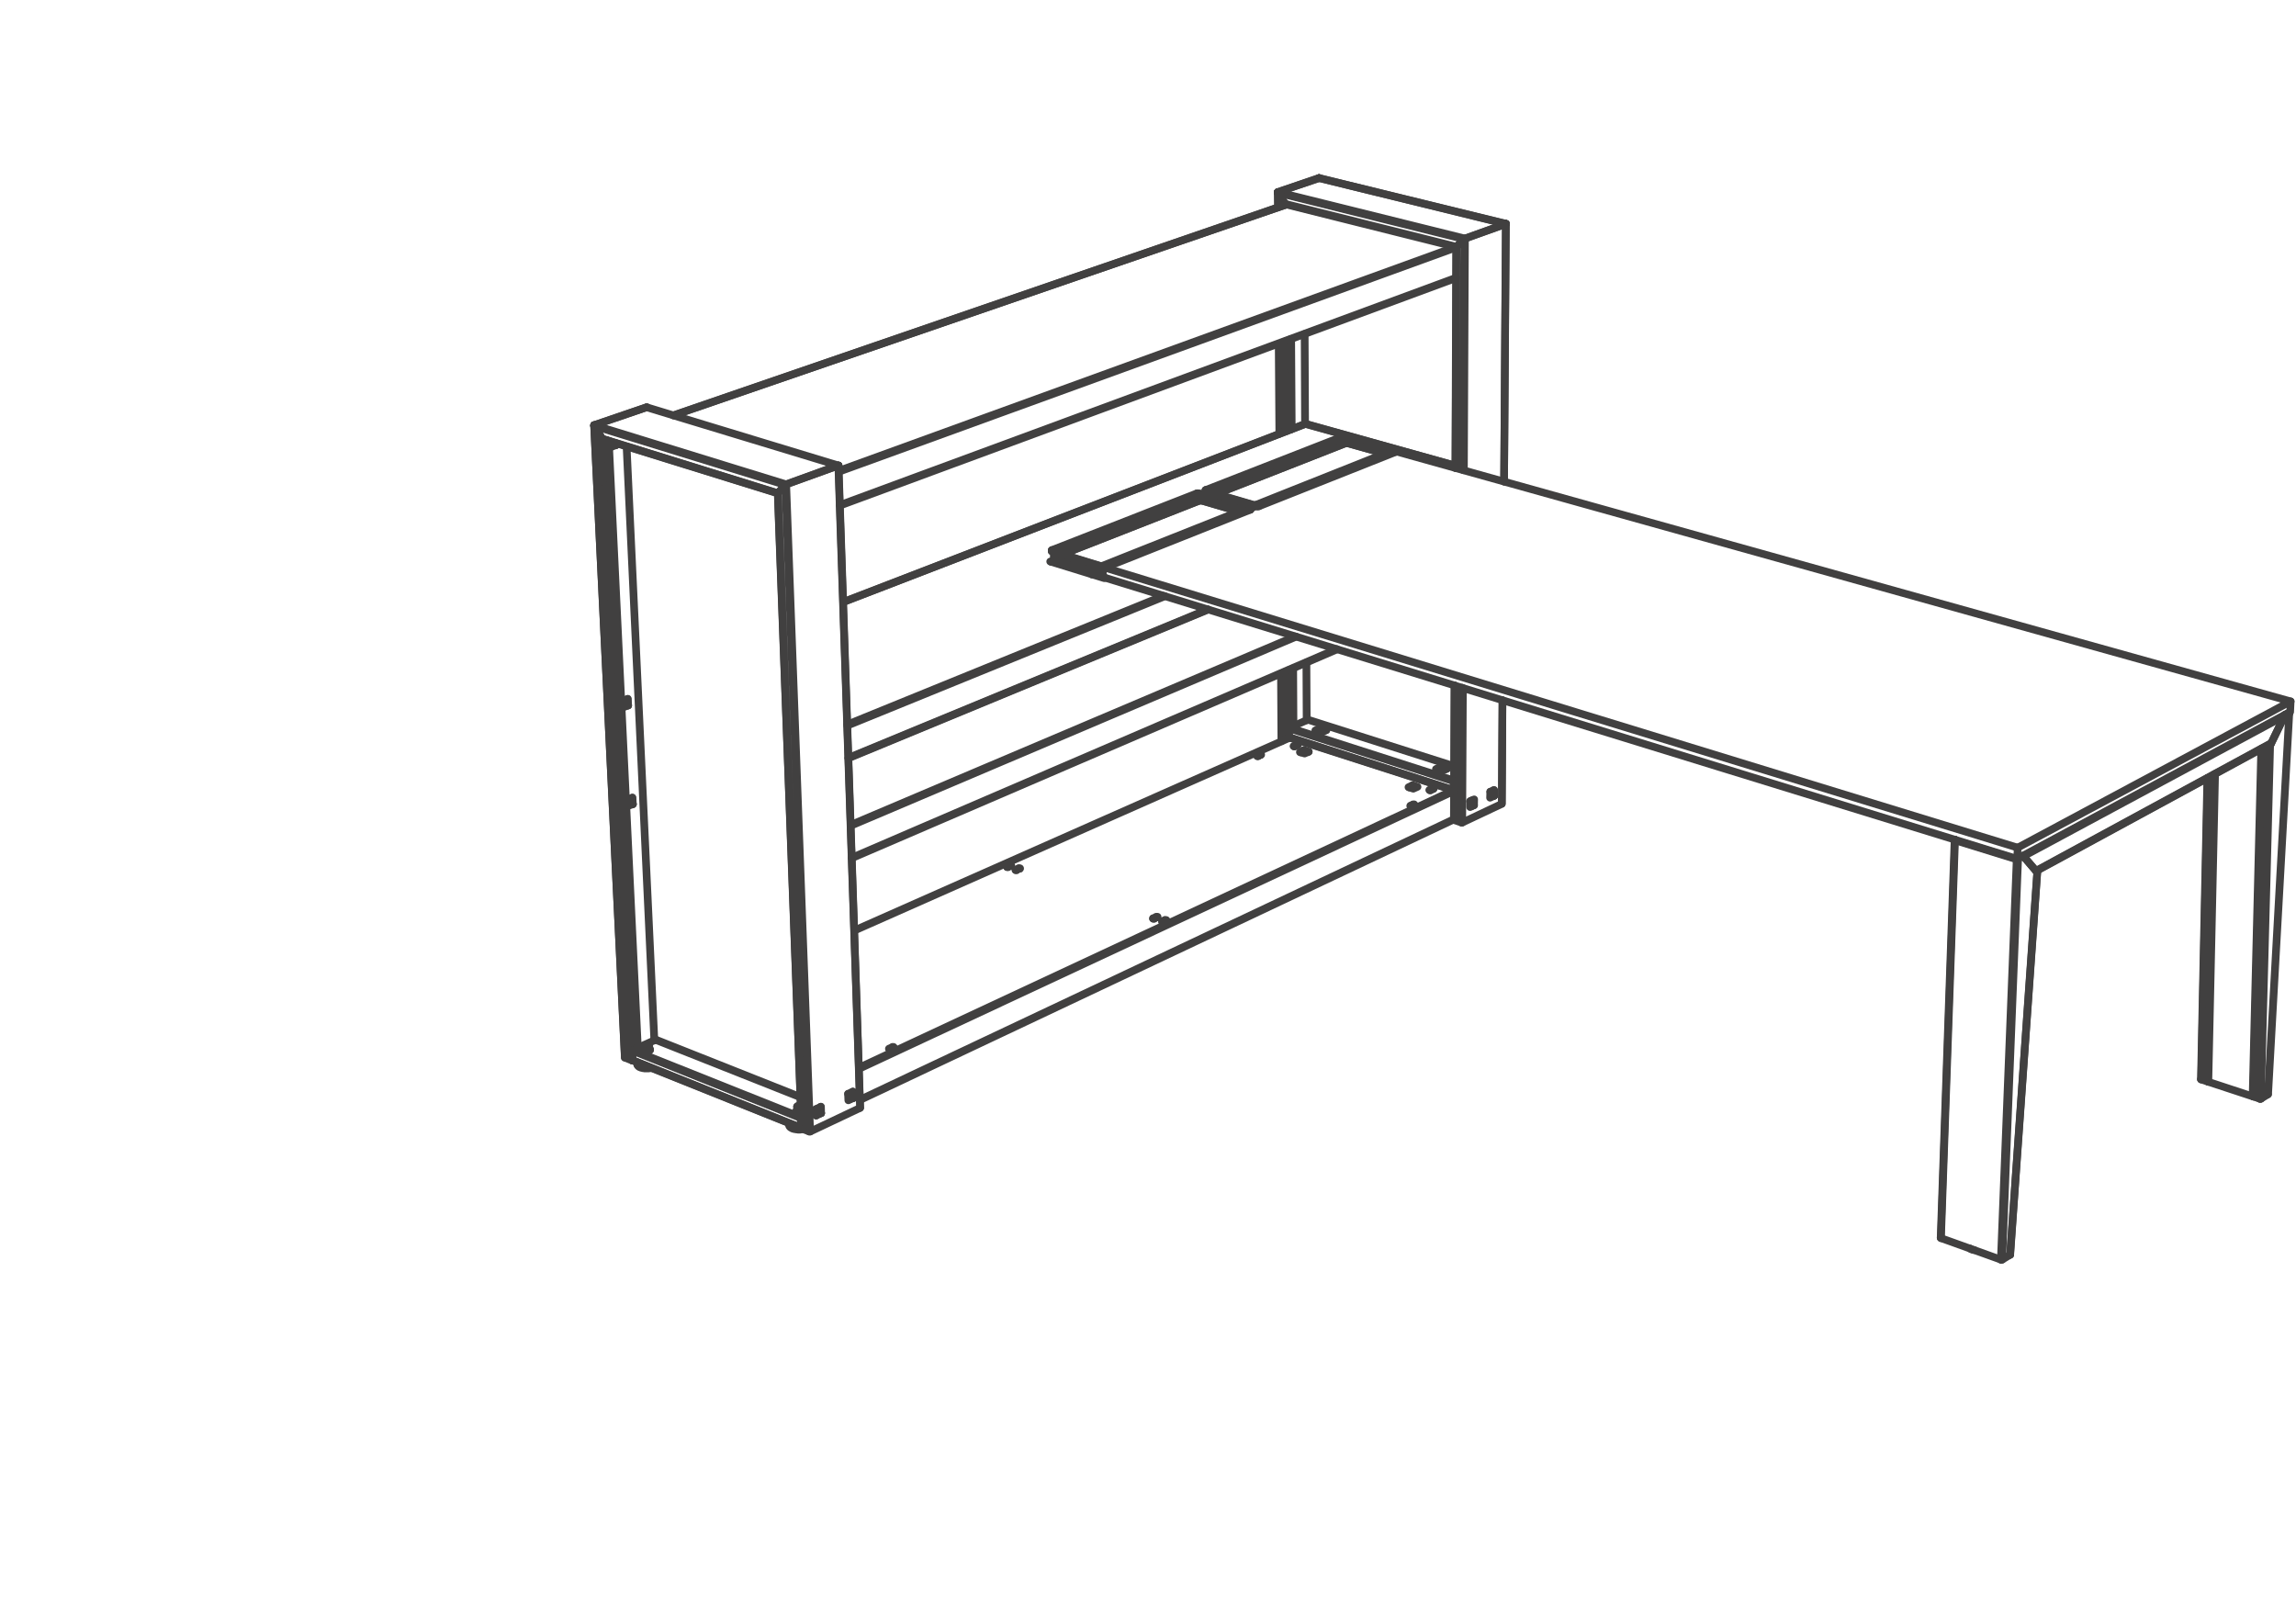 <svg xmlns="http://www.w3.org/2000/svg" xmlns:xlink="http://www.w3.org/1999/xlink" width="211" height="149"><style><![CDATA[.B{stroke-linejoin:round}.C{stroke-miterlimit:10}.D{stroke-linecap:round}]]></style><g fill-rule="evenodd" fill="#919191"/><g fill="none" stroke="#414040" stroke-width=".7" class="B C"><g class="D"><path d="M77.959 101.117l-.025-.597m.025.572l.428-.217m.034.033l-.462.209"/><path d="M78.421 100.908l-.034-.033-.029-.552"/><path d="M78.397 100.312l.024.596m-.487-.388l.463-.208m-3.392 2.207l-.026-.592"/><path d="M74.988 102.482l.436-.208m.039.024l-.458.221"/><path d="M75.463 102.298l-.039-.024-.009-.565"/><path d="M75.449 101.697l.014.601m-.484-.371l.47-.23m-3.964-56.376l-.012.007v.009"/><path d="M72.172 44.567l-.687.754m.766-.81l-.019.012-.043.024-.017.02m4.869-1.788l-4.79 1.732m4.813-1.732h-.023"/><path d="M73.663 103.692v.008l.01.016m-2.188-58.395l2.188 58.395m-1.501-59.149l2.197 59.422h.085m-2.203-59.478l2.203 59.478m2.587-61.21l2.001 59.038m0 0l.01-.019"/><path d="M71.473 45.337l2.19 58.355m3.401-60.913l1.988 59.019m-5.379 1.918l.696.273m.085 0l4.588-2.172m-19.625-64.39h.026m-4.841 1.643l4.815-1.643"/><path d="M54.602 39.143l-.005-.03v-.038l.005-.005m.736 1.238l-.736-1.165m.805 1.208l-.038-.017-.031-.026m.51.188l2.671 55.831"/><path d="M57.417 97.182v.011h.008m-2.823-58.05l2.823 58.05m-2.087-56.885L58.1 97.467m0 0h.063"/><path d="M55.428 40.351l2.696 56.164m-2.26-56.019l2.669 55.831m-3.936-57.222l2.82 58.077m.008.011l.675.274"/><path d="M56.113 41.093l-.027-.525"/><path d="M56.096 41.069l.462-.162m.036.008l-.481.178"/><path d="M56.594 40.915l-.036-.008-.01-.197"/><path d="M56.583 40.722l.011.193m1.082 33.17l-.027-.592m.027.568l.448-.183m.039.024l-.487.183"/><path d="M58.163 73.902l-.039-.024-.024-.568"/><path d="M58.124 73.291l.039.611m-.514-.409l.475-.202m-.882-8.278l-.029-.605m.029.57l.451-.174"/><path d="M57.729 64.83l-.487.183"/><path d="M57.729 64.83l-.036-.026-.027-.574"/><path d="M57.7 64.218l.029.612m-.516-.422l.487-.19"/><path d="M57.58 41.03l2.548 54.566m-4.177-55.071L58.62 96.28m-2.746-55.784l2.668 55.808m-.954-55.274l2.55 54.566m57.972-76.863l.027.025.026.024m-.733-1.067l.68 1.018m-.68-1.081l-.014.019v.017l.014.027"/><path d="M121.218 16.364l-3.788 1.288"/><path d="M121.231 16.364h-.013m17.162 4.215l.013-.019v.019m-3.763 1.344l3.75-1.344m-3.822 1.4l.016-.025.027-.007.029-.024"/><path d="M133.847 22.675l.711-.696m-.738.722l.01-.012.017-.014m4.533-2.096l-17.162-4.215m13.34 5.615l-17.128-4.264"/><path d="M134.63 21.923l-17.2-4.271m16.417 5.023l-15.737-3.942m20.283 1.827l-17.162-4.196m12.589 6.337l-15.657-3.919M77.041 42.779h.023m-4.813 1.732l4.79-1.732m-4.869 1.788l.017-.02.043-.024.019-.012"/><path d="M71.485 45.321l.687-.754m-.699.77v-.009l.012-.007m-16.147-5.013l.031.026.038.017m-.805-1.208l.736 1.165m-.736-1.238l-.005.005v.038l.005.03"/><path d="M59.417 37.427l-4.815 1.643m4.841-1.643h-.026m-4.079 2.881l16.147 5.013m-16.883-6.178l17.57 5.424"/><path d="M54.602 39.07l17.649 5.441m-12.834-7.084l17.624 5.352m-21.634-2.428l16.066 4.986m-12.03-7.91l17.612 5.352m-1.699 59.427h-.057m.125.029l-.068-.029m45.862-85.842h.013"/><path d="M117.43 17.652l3.788-1.288"/><path d="M117.43 17.715l-.014-.027v-.017l.014-.019m.68 1.081l-.68-1.018m.733 1.067l-.026-.024-.027-.025m.475 12.443l.05 8.275"/><path d="M118.761 61.448l.033 5.306m-1.364-49.039l.013 1.339m.083 12.522l.054 8.284m.149 22.019l.049 6.239m.332-49.385v.105m.078 12.484l.047 8.278m.14 22.007l.048 6.235m-.25-49.06v.031m.091 12.49l.048 8.272m.137 21.996l.036 5.321m0 .867v.044m.1-36.627l.05 8.275m.138 21.983l.036 5.313m-1.393-49.076l.014 1.396m.078 12.509l.057 8.284m.152 22.036l.037 6.222m17.346 6.054v-.543m0 .506l.328-.146m.036.012l-.364.171"/><path d="M135.464 74.001l-.036-.012.008-.513m.04-.017l-.012.542m-.364-.372l.376-.17m1.46-.149l.017-.555m-.017.516l.336-.147m.041.007l-.377.179"/><path d="M137.313 73.131l-.041-.007v-.518"/><path d="M137.313 72.599v.532m-.36-.376l.36-.156m-3.466-49.924l-.017.014-.01.012m.738-.722l-.711.696m.783-.752l-.029.024-.027.007-.016.025m3.822-1.4l-3.75 1.344"/><path d="M138.393 20.579v-.019l-.013.019m-4.772 54.778l.016.006h.014m.209-52.688l-.089 20.331m-.073 19.983l-.047 12.374m.92-53.384l-.106 21.224m-.083 19.996l-.062 12.395h.072m.251-53.671l-.096 21.292m-.092 20.011l-.063 12.368"/><path d="M138.38 20.579l-.155 23.675m-.152 20.087l-.056 9.523m-4.197-51.163l-.072 20.305m-.087 19.983l-.053 12.368"/><path d="M138.393 20.579l-.168 23.675m-.146 20.107l-.062 9.503m-4.379 1.499l.669.231m.072 0l3.631-1.716m-18.118-43.191l.034 8.272m.126 21.932l.025 5.296m-1.416-35.043l.052 8.277m.134 21.994l.026 5.304m1.03-36.032l.037 8.257m.122 21.947l.028 5.296m17.14 6.911l.042-.01"/><path d="M137.266 73.124l-.036-.026"/><path d="M137.272 73.124h-.006m-.036-.026v.043m-1.989.429v.506"/><path d="M135.241 73.57v.506m-60.067 28.289l.038-.067.051-.063.052-.029.061-.018.048.018"/><path d="M75.424 102.231l-.038-.025m-.398.239l.263-.12m.036.021l-.299.136"/><path d="M75.251 102.325l.036.021m3.071-1.487l-.015-.518m.044.53l-.029-.012m-.346.166l.346-.166"/><path d="M78.045 101.045l-.033-.02m.375-.15l-.342.17m-.033-.02v.032m54.913-30.383l-.507-.168m0-.048l.561.185m-.561-.185v.048l-.409.187"/><path d="M131.959 70.674l.459-.216m.097.395l-.556-.179m1.02-.031l-.464.21m-10.687-3.729l-.489-.155m0-.052l.554.178m-.554-.178v.052l-.405.188"/><path d="M120.875 67.124l.464-.207m.081.395l-.545-.188m1.018-.029l-.473.217m12.204 5.324h-.024l-.015-.011v-.019"/><path d="M118.473 67.743l15.112 4.863"/><path d="M118.485 67.779l-.012-.02v-.016m0-.803l15.112 4.852.015-.024.008-.027.016-.011"/><path d="M118.5 66.878l15.124 4.852"/><path d="M118.473 66.94v-.023l.012-.025.015-.014m-.015.901l15.115 4.857m-.015-.03v-.814m-15.112-4.049v-.803"/><path d="M133.624 71.73h.014M118.5 66.878l1.676-.732m13.462 5.631h-.014v.81M97.246 51.374l-.645.261"/><path d="M96.511 51.603l.649-.258m4.315 1.787l-4.964-1.529m5.052 1.494l-.088.035m18.48-14.173l.02-.015m13.773 3.852l-13.793-3.837"/><path d="M133.748 42.796l-13.773-3.852m-.02.015h-.015"/><path d="M119.955 38.959l-42.464 16.37m29.437-.578L77.862 66.584m29.203-11.796L77.872 66.681m33.117-10.677l-33.021 13.64"/><path d="M119.94 38.959l-42.449 16.37m33.55.687L77.968 69.682"/><path d="M100.337 52.781l.641-.258"/><path d="M100.33 52.781l.648-.258m14.875 16.855h-.06"/></g><path d="M115.874 69.378h-.105l-.028-.024.01-.014.027-.01h.086l.024.01.015.014z"/><path d="M115.614 69.484h-.025l-.023.01" class="D"/><path d="M115.653 69.484l-.039.01h-.048l-.039-.01-.009-.019v-.031l.026-.007h.08l.043.007v.031z"/><path d="M92.899 79.569h-.078" class="D"/><path d="M92.908 79.569h-.126l-.009-.019.009-.022.029-.004.049-.019.039.019.038.004v.022z"/><path d="M92.635 79.683h-.076" class="D"/><path d="M92.662 79.683h-.125l-.012-.03v-.006l.034-.017.041-.014.052.014.025.017.01.006z"/><path d="M93.423 79.964h-.076" class="D"/><path d="M93.443 79.956l-.039.008h-.048l-.038-.008-.009-.018v-.019l.038-.02h.087l.025.02.008.019z"/><path d="M93.708 79.837h-.092" class="D"/><path d="M93.717 79.833l-.039.004h-.052l-.034-.004-.01-.02.01-.012.024-.024h.092l.036.016v.02z"/><path d="M118.979 68.593l-.034-.01-.024.01" class="D"/><path d="M119.006 68.583l-.037.01h-.036l-.034-.01-.026-.015.012-.023.024-.005h.088l.027.005.007.023z"/><path d="M119.229 68.482l-.021-.019-.041.019" class="D"/><path d="M119.256 68.463l-.035.019h-.036l-.039-.019h-.025l.01-.028.029-.016h.084l.027.016.006.028z"/><path d="M131.709 72.507l-.024-.007-.037.007" class="D"/><path d="M131.744 72.5l-.035.007h-.051l-.039-.007-.024-.019.018-.017.026-.02h.082l.041.02v.017z"/><path d="M106.351 84.307l-.045-.02-.038.02" class="D"/><path d="M106.368 84.287l-.037.02h-.049l-.041-.02-.019-.004.011-.033.025-.006h.096l.029.006v.033z"/><path d="M131.459 72.625h-.062" class="D"/><path d="M131.498 72.606l-.039.019h-.05l-.036-.019-.023-.007.009-.012.029-.02.046-.009.035.009.029.02.012.012z"/><path d="M106.071 84.429h-.088" class="D"/><path d="M106.098 84.413l-.052.016h-.036l-.053-.016-.012-.008.012-.025.026-.012h.088l.038.012v.025z"/><path d="M129.942 73.965h-.061" class="D"/><path d="M129.971 73.965l-.038.009h-.052l-.035-.009-.01-.007v-.032l.034-.012h.087l.023.012.015.032z"/><path d="M129.708 74.076h-.06" class="D"/><path d="M129.745 74.061l-.037.015h-.051l-.036-.015-.024-.004.01-.02.024-.012.054-.012.035.012.025.012.009.02z"/><g class="D"><path d="M107.154 84.602l-.043-.01-.046.01"/><path d="M107.178 84.592l-.053.01h-.033l-.051-.01-.009-.014.009-.023"/><path d="M107.041 84.555l.024-.014.046-.01.043.01.038.014v.023l-.014.014m-.276.119h-.086"/></g><path d="M106.919 84.701l-.04.01h-.054l-.035-.01-.007-.013v-.012l.033-.024h.086l.026.012.015.024z"/><path d="M82.111 96.269h-.103" class="D"/><path d="M82.122 96.269l-.054.011h-.041l-.041-.011-.014-.026v-.012l.036-.025h.103l.02.012.016.025z"/><path d="M81.822 96.396h-.062l-.034.005" class="D"/><path d="M81.839 96.396l-.038.005h-.051l-.038-.005-.024-.018.009-.012.044-.023.043-.008.038.008.039.023v.012z"/><g class="D"><path d="M119.839 69.007l-.311.136m.311-.203v.067"/><path d="M119.458 69.119l.381-.179m.053.309l-.434-.13m.814-.037l-.38.167"/><path d="M120.205 69.119l-.366-.112m0-.067l.433.142m9.541 3.141l-.301.143m.301-.206v.063"/><path d="M129.436 72.341l.377-.181m.068.321l-.445-.14m.834-.034l-.389.174m.31-.135l-.378-.123m0-.063l.457.147m-11.727-4.521L78.508 85.521m55.055-12.896L78.927 98.126m54.697-25.44L78.927 98.231m54.681-22.946l-54.581 25.779m39.511-33.278l-40.03 17.723m55.1-10.204l-54.581 25.787m40.158-32.61v-.019m-58.934 27.09l-2.105.946m-.035.059l.035.87m15.438 5.32l.024.894m.055-.03l-.045-.889"/><path d="M73.618 102.674l-15.472-6.175-.022.016-.013.019v.024"/><path d="M73.584 102.748l-15.473-6.19"/><path d="M73.618 102.674l-.02.025-.014.024v.025m.024.894l-15.462-6.214v.025l.017.014"/><path d="M73.608 103.642l.01.013.019.006h.026"/><path d="M73.637 103.661l-15.474-6.194m19.025-51.055l56.632-20.89m-56.632 20.94l56.623-20.911M77.077 43.357l56.743-20.62M77.077 43.266l56.693-20.577M61.891 38.173l56.336-19.38"/><path d="M61.877 38.173l56.35-19.38M78.281 78.821l44.553-19.175M78.281 78.864l44.603-19.193M78.183 75.886l40.938-17.381M78.173 75.813l40.851-17.328M60.138 95.488l13.41 5.321m-13.41-5.295l13.41 5.318M120.09 66.1l13.548 4.309m-13.548-4.302l13.548 4.322M59.68 96.378l.01.043-.01.023-.038.039-.068.016-.063.016h-.144l-.061-.016-.04-.036-.013-.019.013-.043"/><path d="M59.229 96.429l-.026.034v.052l.026.031.051.025.073.006.081.018.077-.018.092-.006.062-.025.051-.031.026-.032v-.039l-.04-.043m-.022-.023l.022.023"/><path d="M59.266 96.401l-.037.028m.037.015l.014.019.039.036.048.016h.134l.073-.016.053-.036.038-.019.015-.023"/></g><path d="M59.253 96.119v.035l.037.034.063.012.081.006.067-.006.068-.012.058-.034.024-.035v-.023l-.009-.037-.049-.016-.082-.012h-.068l-.076.012-.061.016-.04.037z"/><g class="D"><path d="M59.665 96.107l.015.314m-.427-.29l.013.313m.101-.273l-.061-.052m.224.052h-.163m.25-.064l-.087.064m.008-.112l.079.048"/><path d="M59.538 96.059v.095m-.157-.095h.157m-.157 0l.008.112m-.083-.052l.075-.06m-.819 1.764l.02.068.038.06.068.063.069.048.099.039.123.029.142.035.132.027h.304l.159-.023.152-.02-.062.016-.064.004h-.052l-.063.023h-.374l-.06-.023h-.05l-.065-.004-.058-.016-.049-.019-.059-.004m.768-.057l-.15.012h-.31l-.152-.019-.123-.024-.128-.048-.093-.039-.08-.06-.048-.068-.034-.06v-.066l.02-.074"/><path d="M58.562 97.823v-.095m.691.168v.028"/><path d="M59.319 97.924h-.066m-.32-.146v.02"/><path d="M59.253 97.924l-.32-.126m.809-1.341v.042m-.539 0v.016m14.395 5.56l-.061.026h-.17l-.057-.026-.049-.023-.014-.035.014-.03"/><path d="M73.228 102.013l-.03.039v.037l.03.035.043.025.074.02h.253m-.337-.182l-.033.026m.033 0l.01.039.029.023.045.014.066.012h.062l.075-.012.05-.014m-.014-.462l-.062-.008h-.073l-.082.008-.057.01-.039.025-.024.038v.023l.024.034.053.026.062.009h.136l.062-.029"/><path d="M73.247 101.697l.014.316m.323-.304l-.111.06m-.039-.146l.15.02m-.15-.02l.015.126m-.139-.083l.124-.043m-.101.12l-.023-.077m.163.103l-.14-.026m-.804 1.684l.012.061.036.061.063.063.086.049.102.055.12.035.128.025.152.02.139.019.17-.019.146-.012.151-.008-.048.008h-.06l-.063.012h-.055l-.06.019h-.238l-.063-.019h-.063l-.048-.012-.06-.008-.052-.007-.062-.018-.05-.01"/><path d="M73.663 103.7l-.171.016h-.147l-.147-.016-.152-.027-.134-.031-.114-.036-.096-.057-.091-.041-.049-.063-.033-.081v-.06l.012-.068m-.012.191v-.1m1.117-.13h-.009m-.689.248l-.01-.053"/><path d="M72.948 103.392v.053m.397.104l-.397-.104m.25-1.37v.026m108.237 12.775l-.131-.014-.096-.035-.099-.037-.061-.057m-79.761-62.26l.026-.024.036-.012m-.111.024l.049.012m-.078-.036l-.009.024-.011.055"/><path d="M101.136 52.523l.015-.036.01-.038.039-.012h.038"/><path d="M101.136 52.523l.053-.007"/><path d="M101.189 52.579v.005h-.028v-.005h-.01v-.019h-.015v-.037"/><path d="M101.189 52.579v-.063l.049-.012.049-.017.062.017"/><path d="M101.349 52.56h-.062l-.049.019h-.049m-4.278-1.451l.007-.007"/><path d="M96.859 51.121l.052.007m0-.024l.034.024.043.037.01.043.01.051v.023h.014v.025h.016l.009.014m13.277-5.47l.039.026.032.029.028.043V46m-.176 0v-.051l.024-.036.019-.036.034-.026m.099.149l-.035.012h-.106l-.035-.012m-8.96 6.091v.382m.175-.332l-.175-.05m0-.073l.165.047"/><path d="M101.238 52.461l-.009-.396m-4.318-1.312v.375m-.236-.53l.177.061m0 .067l-.177-.056m.184.451l-.007-.395m13.472-5.337l-.178-.052m4.75 1.383l-.176-.044m-13.121 5.389l13.306-5.287"/><path d="M101.599 52.141l13.306-5.296m-18.23 3.703l13.316-5.211m-8.762 6.728l.009-.023.014-.024h.035m-4.435-1.359l.026.011.024.044.009.039m.747.183L110.247 46m-13.283 4.726l13.36-5.234"/><path d="M110.368 45.475v-.037l-.023-.03-.021-.019m-12.666 5.547L110.247 46m4.473.676h-.027"/><path d="M101.287 52.018l13.433-5.342m-17.868 3.983l13.472-5.27m-9.072 6.629l13.441-5.342m-13.241 5.389l.01.076m-4.787-1.471v-.072l-.024-.014v-.023l.024-.013m-.024.103v.008l.024.011m13.316-5.333l.044-.009h.075l.036.009m4.75 1.383l.024.014.01.011-.01.014-.015.019v.067l.015-.014.01-.01"/><path d="M101.599 52.141v-.076l-.026.012h-.087l-.034-.012m.01.076l.024.011h.051l.036-.011h.026m-4.948-1.49v-.079m18.279-3.751v-.076m-13.794 5.778l-4.128-1.264m4.153 1.325l-4.114-1.263m13.277-5.47v-.359l.044-.017"/><path d="M110.324 45.492l4.226 1.242m-4.182-1.259l4.227 1.236m-.731.294L110.423 46"/><path d="M113.864 47.005L110.423 46m-9.185 6.042l-4.274-1.316m-.053.027v.351m.053-.378l-.053.027"/><path d="M101.229 52.065l-4.318-1.312m4.318 1.312l.009.372m9.814-6.844l.013-.02m-.076 0l.063.02"/><path d="M111.052 45.568l.028.025.035.025.015.038.009.048m12.603-5.105l.035.007.042.037.01.041.015.045m-.179 0v-.036l.026-.05.027-.037.024-.007m.102.13l-.035.018h-.105l-.039-.018m-8.272 5.757v.037m.173.007l-.173-.044m0-.074l.173.05m-.236.068v-.068m-4.289-1.245l.011.376m-.232-.526l.169.057m0 .067l-.169-.051m.169.433v-.382m12.739-5.056l-.161-.049m4.718 1.315l-.179-.047M115.7 46.462l12.592-5.005M115.7 46.523l12.592-4.999"/><path d="M110.801 45.029l12.636-4.935m-8.107 6.368l.01-.026.029-.024h.024m-4.404-1.288l.024.016.028.027v.05m.748.172l11.876-4.66"/><path d="M111.09 45.191l12.652-4.96m.048-.01l-.013-.036-.011-.036-.038-.014m-11.939 5.254l11.876-4.66m4.441.625h-.028"/><path d="M115.393 46.412l12.713-5.058m-17.117 3.77l12.739-4.989m-8.359 6.277l12.709-5.058m-12.512 5.108v.068m-4.746-1.39v-.073l-.028-.014-.01-.009.019-.015m-.019.095l.01.006.028.01m12.617-5.046l.035-.008h.095m4.718 1.315l.017.013.016.025-.026.018v.067l.01-.012.016-.012"/><path d="M115.7 46.523v-.061h-.033l-.062.012-.039-.012m0 .068h.101l.033-.007m-4.918-1.399v-.08m17.536-3.544v-.067m-4.576-.834v-.368l.048-.01m-.048.01l4.206 1.183"/><path d="M123.79 40.221l4.203 1.176m-.732.289l-3.417-.957"/><path d="M127.261 41.686l-3.417-.957m-8.504 5.707l-4.25-1.245m-.049.026l.011.351m.038-.377l-.049.026"/><path d="M115.33 46.462l-4.289-1.245m4.289 1.245v.068m95.046 19.023l.009-.082"/><path d="M210.385 65.51v.029l-.009.014m-.401.135h.016m-1.304 2.695l-.06.036"/><path d="M208.687 68.383l-.051-.012m1.355-2.683l-1.304 2.695m1.698-2.912l-.394.217m-2.219 35.283l.653-.403m-1.307.216l.547.187m-.547-.187l-.038-.012v-.015"/><path d="M207.928 68.754l-.81 32.03m.76-32.006l-.798 31.979m-4.23-1.366h.081m-.081 0l.607-28.211m-.607 28.211l-.56-.192m.596-27.706l-.596 27.706"/><path d="M202.262 99.18v.011h.009v.008h.019"/><path d="M202.262 99.18l.588-27.668m5.575 29.056l.013-.015m-.013.015l1.951-35.015m-1.938 35l1.947-35.014m-1.887 2.907l-.833 32.525m.962-32.552h-.02l-.009.016h-.082"/><path d="M208.575 68.41l.052.009m-.855 32.552h-.018l-.015.013h-.038v-.013h-.036"/><path d="M208.627 68.419l-.855 32.552m-28.106-23.75v-.024l.015-.031m5.65 1.805v-.028l.015-.029"/><path d="M185.331 78.971l.055-.028v-.011m-.055.039l-5.665-1.75"/><path d="M185.386 78.943v-.015"/><path d="M185.386 78.943l.077.02v-.078"/><path d="M185.463 78.963l-.039.008h-.093m-5.689-1.805v-.008"/><path d="M179.642 77.166l.039.02"/><path d="M179.666 77.221l-.024-.02-.019-.004.019-.031m6.265 1.469l-.444.25m-1.46 36.873l.722-.445m-6.35-1.53l5.503 1.975"/><path d="M187.222 80.05l-.075.027-1.24-1.442m-2.029 37.123l1.453-36.787"/><path d="M183.878 115.758l.054.012h.034l.037-.012 1.46-36.795m-7.12 34.782l.009.026.023.012 1.291-36.562"/><path d="M178.343 113.745l1.28-36.548m5.102 38.116v-.017h.015v-.008m2.482-35.238v-.02"/><path d="M187.222 80.03h.016v-.031h-.016m-2.497 35.314l2.497-35.263-.045-.02"/><path d="M184.74 115.288l2.498-35.269m-1.281-1.33v-.011h-.014v-.02h-.014m24.008-12.874v-.048h.014m-.014.048l-23.98 12.905"/><path d="M209.937 65.784l-1.206 2.5m-21.63 11.746l-1.144-1.341m22.774-10.405l-21.63 11.746m.023.024v-.004h.015v-.031l-.015.011v.02h-.014m21.553-11.691h.007v-.012h.017v-.023h.008v-.015h.01v.015l-.01-.015"/><path d="M208.663 68.359l-21.539 11.695m19.946 20.691l.808-31.967"/><path d="M207.012 100.757h.03l.028-.012m-.058.012l.791-31.943m-.723 31.931h-.01m-.058.012l-4.065-1.339h-.016v-.016"/><path d="M203.567 71.113l-.62 28.305m.591-28.286l-.607 28.27M101.349 53.029l84.024 25.899m.051-1.03l-.051 1.03"/><path d="M101.334 52.102l84.09 25.796m-84.09-25.796l.015.927m84.024 25.899l25.092-13.505m.045-.968l-.045.968"/><path d="M185.424 77.898l25.086-13.443m0 0l-82.192-22.962m-12.878 5.006l-.558.221"/></g></g><defs><path id="B" d="M77.544 55.546l42.382-16.587 90.584 25.496-2.085 36.113-.653.403-5.482-1.772.56-27.687-15.628 8.538-2.482 35.238-.737.47-5.628-1.975 1.291-36.562-68.677-21.217-33.021 13.64z"/></defs></svg>